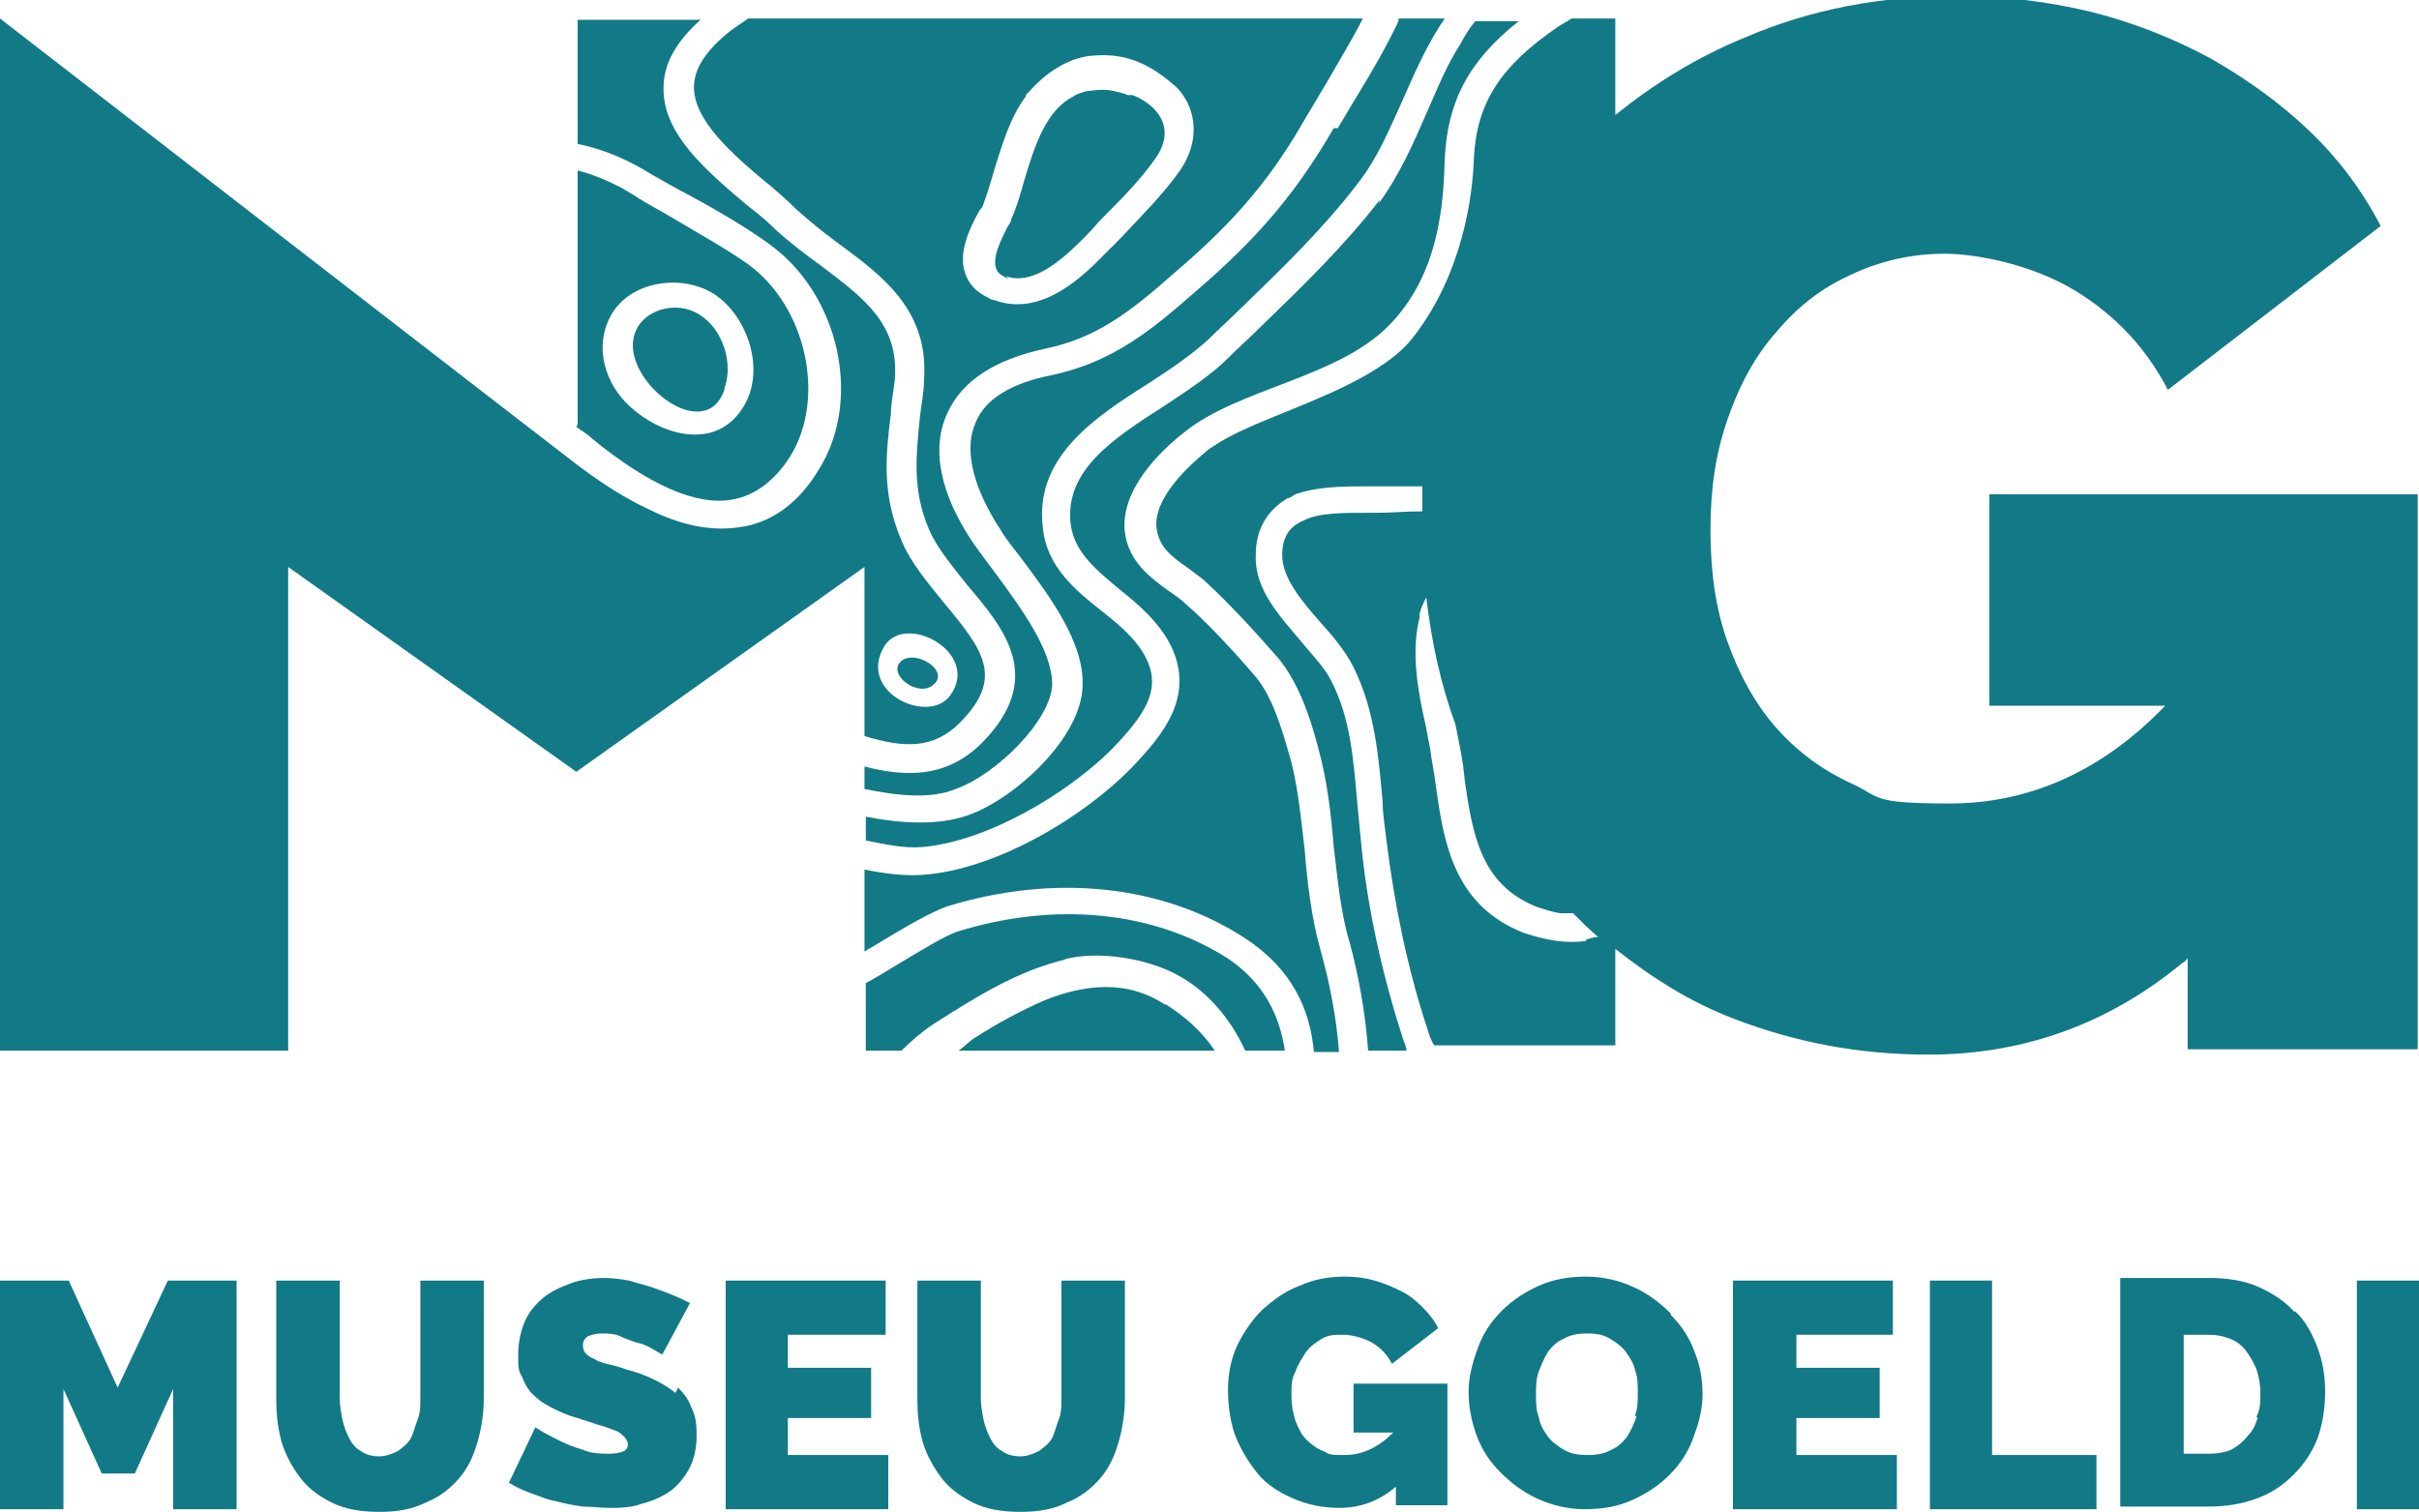 <?xml version="1.0" encoding="UTF-8"?><svg id="Camada_2" xmlns="http://www.w3.org/2000/svg" viewBox="0 0 183 114.4"><defs><style>.cls-1{fill:#127987;}</style></defs><g id="Camada_1-2"><polygon class="cls-1" points="8.9 105 5.2 96.9 0 96.9 0 114.2 4.8 114.2 4.8 105.1 7.7 111.5 10.2 111.5 13.1 105.1 13.1 114.2 17.9 114.2 17.9 96.9 12.7 96.9 8.9 105"/><path class="cls-1" d="m31.8,105.8c0,.6,0,1.1-.2,1.6s-.3,1-.5,1.4-.6.7-1,1c-.4.2-.9.4-1.4.4s-1-.1-1.4-.4c-.4-.2-.7-.6-.9-1-.2-.4-.4-.9-.5-1.4-.1-.5-.2-1.1-.2-1.6v-8.9h-4.8v8.9c0,1.2.1,2.2.4,3.3.3,1,.8,1.9,1.4,2.7.6.8,1.4,1.4,2.4,1.9,1,.5,2.2.7,3.6.7s2.5-.2,3.5-.7c1-.4,1.8-1,2.5-1.8.7-.8,1.1-1.7,1.4-2.7.3-1,.5-2.2.5-3.4v-8.9h-4.8v8.9Z"/><path class="cls-1" d="m51.1,105.4c-.5-.4-1-.7-1.6-1-.6-.3-1.4-.6-2.2-.8-.5-.2-1-.3-1.4-.4-.4-.1-.7-.2-1-.4-.3-.1-.5-.3-.6-.4s-.2-.3-.2-.6.1-.5.4-.7c.3-.1.6-.2,1-.2s1.1,0,1.6.3c.5.2,1,.4,1.5.5.5.2,1,.5,1.5.8l2.1-3.9c-.4-.2-.8-.4-1.3-.6-.5-.2-1-.4-1.6-.6-.6-.2-1.1-.3-1.7-.5-.6-.1-1.2-.2-1.9-.2s-1.7.1-2.5.4c-.8.3-1.5.6-2.1,1.1-.6.5-1.1,1.1-1.4,1.8-.3.7-.5,1.6-.5,2.5s0,1.2.3,1.7c.2.5.4.9.8,1.3.4.4.8.7,1.4,1,.6.3,1.2.6,2,.8.5.2,1,.3,1.5.5.5.1.9.3,1.2.4.4.1.6.3.8.5.2.2.3.4.3.6s-.1.4-.3.5c-.2.1-.6.2-1.1.2s-1.4,0-2-.3c-.7-.2-1.2-.4-1.8-.7-.6-.3-1.2-.6-1.8-1l-2,4.2c.5.3,1.1.6,1.7.8.6.2,1.2.5,1.9.6.7.2,1.3.3,2,.4.7,0,1.3.1,2,.1s1.6,0,2.4-.3c.8-.2,1.5-.5,2.1-.9.6-.4,1.1-1,1.5-1.7.4-.7.6-1.6.6-2.6s-.1-1.5-.4-2.1c-.2-.6-.6-1.1-1-1.5"/><polygon class="cls-1" points="59.6 107.3 65.9 107.3 65.9 103.5 59.6 103.5 59.6 101 67 101 67 96.9 54.9 96.9 54.9 114.2 67.2 114.2 67.2 110.1 59.6 110.1 59.6 107.3"/><path class="cls-1" d="m80.3,105.8c0,.6,0,1.1-.2,1.6s-.3,1-.5,1.4-.6.7-1,1c-.4.2-.9.4-1.4.4s-1-.1-1.4-.4c-.4-.2-.7-.6-.9-1-.2-.4-.4-.9-.5-1.4-.1-.5-.2-1.1-.2-1.6v-8.9h-4.8v8.9c0,1.2.1,2.2.4,3.3.3,1,.8,1.9,1.4,2.7.6.8,1.4,1.4,2.4,1.9,1,.5,2.2.7,3.6.7s2.5-.2,3.5-.7c1-.4,1.8-1,2.5-1.8.7-.8,1.1-1.7,1.4-2.7.3-1,.5-2.2.5-3.4v-8.9h-4.8v8.9Z"/><path class="cls-1" d="m102.4,108.4h3c-1.1,1.1-2.3,1.7-3.7,1.7s-1.1-.1-1.6-.3c-.5-.2-.9-.5-1.3-.9-.4-.4-.6-.9-.8-1.4-.2-.6-.3-1.2-.3-1.9s0-1.3.3-1.8c.2-.6.5-1,.8-1.5.3-.4.7-.7,1.2-1s1-.3,1.6-.3,1.5.2,2.2.6c.7.4,1.2,1,1.5,1.6l3.5-2.7c-.3-.6-.7-1.1-1.2-1.6-.5-.5-1-.9-1.6-1.2-.6-.3-1.3-.6-2-.8-.7-.2-1.5-.3-2.2-.3-1.3,0-2.4.2-3.5.7-1.1.4-2,1.1-2.8,1.8-.8.8-1.4,1.7-1.9,2.7-.5,1.1-.7,2.2-.7,3.4s.2,2.7.7,3.8c.5,1.1,1.1,2,1.8,2.8.8.8,1.7,1.3,2.7,1.7,1,.4,2.1.6,3.2.6,1.6,0,3-.5,4.3-1.6v1.4h3.9v-9.2h-7.1v3.4Z"/><path class="cls-1" d="m123.8,107.2c-.2.6-.4,1-.7,1.5-.3.4-.7.8-1.2,1-.5.3-1.1.4-1.8.4s-1.3-.1-1.8-.4c-.5-.3-.9-.6-1.2-1-.3-.4-.6-.9-.7-1.5-.2-.5-.2-1.1-.2-1.7s0-1.1.2-1.7c.2-.5.4-1,.7-1.5.3-.4.7-.8,1.2-1,.5-.3,1.1-.4,1.8-.4s1.2.1,1.7.4c.5.3.9.6,1.2,1,.3.4.6.9.7,1.4.2.5.2,1.1.2,1.7s0,1.1-.2,1.7m2.7-7.7c-.8-.8-1.7-1.5-2.8-2-1.1-.5-2.3-.8-3.6-.8s-2.5.2-3.6.7c-1.1.5-2,1.1-2.8,1.9-.8.8-1.4,1.7-1.8,2.8-.4,1.1-.7,2.2-.7,3.3s.2,2.2.6,3.3,1,2,1.8,2.8c.8.8,1.7,1.5,2.8,2,1.1.5,2.3.8,3.6.8s2.5-.2,3.6-.7,2-1.1,2.8-1.9c.8-.8,1.4-1.7,1.8-2.8.4-1.1.7-2.1.7-3.3s-.2-2.2-.6-3.2c-.4-1.1-1-2-1.8-2.8"/><polygon class="cls-1" points="135.9 107.3 142.2 107.3 142.2 103.5 135.9 103.5 135.9 101 143.2 101 143.2 96.9 131.1 96.9 131.1 114.2 143.5 114.2 143.5 110.1 135.9 110.1 135.9 107.3"/><polygon class="cls-1" points="150.7 96.9 146 96.9 146 114.2 158.6 114.2 158.6 110.1 150.7 110.1 150.7 96.9"/><path class="cls-1" d="m170.8,107.3c-.2.6-.4,1-.8,1.4-.3.4-.7.7-1.2,1-.5.2-1,.3-1.7.3h-1.9v-9h1.9c.6,0,1.1.1,1.6.3.5.2.9.5,1.2.9.3.4.6.9.8,1.4.2.6.3,1.2.3,1.8s0,1.3-.3,1.8m2.9-7.9c-.7-.8-1.6-1.4-2.7-1.9s-2.4-.7-3.8-.7h-6.7v17.3h6.7c1.3,0,2.5-.2,3.6-.6s2-1,2.8-1.8c.8-.8,1.4-1.7,1.8-2.7.4-1.1.6-2.3.6-3.6s-.2-2.3-.6-3.4c-.4-1-.9-2-1.7-2.7"/><rect class="cls-1" x="178.3" y="96.9" width="4.8" height="17.3"/><path class="cls-1" d="m120,71.2c-1.4.2-2.9,0-4.7-.6-5.4-2.1-6.1-7-6.7-11.3-.1-.9-.3-1.7-.4-2.6-.1-.5-.2-1-.3-1.6-.6-2.6-1.2-5.7-.5-8.4,0,0,0-.2,0-.3.1-.4.3-.8.5-1.2.4,3.4,1.1,6.6,2.2,9.6.1.5.2,1,.3,1.5.1.5.2,1.1.3,1.7,0,.3.1.7.1,1,.6,4.1,1.2,7.9,5.4,9.6.6.2,1.2.4,1.8.5.3,0,.7,0,1,0,0,0,.2.2.2.2.6.6,1.1,1.1,1.7,1.6-.3,0-.6.1-.9.2m45.1,1.8c.2-.1.3-.3.4-.4,0,0,0,0,0,0v6.9h17.4v-42h-32.4v13.1h0v2.9h13.3c-4.7,4.9-10.2,7.4-16.3,7.4s-5.2-.5-7.4-1.5c-2.2-1-4.1-2.4-5.7-4.2-1.6-1.8-2.8-4-3.7-6.5-.9-2.5-1.3-5.3-1.3-8.5s.4-5.8,1.3-8.4c.9-2.6,2.1-4.8,3.7-6.6,1.6-1.9,3.4-3.3,5.6-4.3,2.1-1,4.5-1.6,7.1-1.6s6.8.9,9.9,2.8c3.1,1.9,5.4,4.4,7,7.5l16.1-12.4c-1.4-2.7-3.2-5.1-5.4-7.2-2.2-2.1-4.7-3.9-7.5-5.5-2.8-1.5-5.8-2.7-9-3.5-3.3-.8-6.7-1.2-10.2-1.2-5.7,0-11,1-15.9,3.1-3.7,1.5-6.9,3.5-9.9,5.9V1.4h-3.3c-.3.2-.7.4-1,.6-4.4,3-6.2,5.8-6.4,10-.1,3-.9,8.7-4.5,13.4-1.1,1.5-3,2.7-5,3.7-3.6,1.8-7.9,3.1-10.1,4.6-.3.2-.5.3-.7.5-1.2,1-4,3.5-3.7,5.8.2,1.4,1.1,2.1,2.4,3,.5.4,1,.7,1.5,1.2,1.5,1.4,3.3,3.3,5.3,5.6,1.5,1.8,2.4,4.4,3,6.7.7,2.5,1,5.1,1.2,7.6.3,2.4.5,4.9,1.2,7.2.7,2.6,1.2,5.4,1.4,8.2h2.9c0-.2-.1-.5-.2-.7-1.5-4.6-2.7-9.7-3.2-14.7-.1-1-.2-2.1-.3-3.1-.3-3.4-.5-6.6-2-9.5-.5-1-1.4-1.9-2.3-3-1.6-1.9-3.5-3.9-3.4-6.5,0-2,.9-3.4,2.4-4.3.2,0,.4-.2.6-.3,1.7-.6,3.7-.6,5.5-.6h.5c.8,0,2.1,0,3.6,0,0,.6,0,1.3,0,1.9,0,0-.2,0-.3,0-1,0-2,.1-3,.1h-.5c-2.3,0-4.1,0-5.2.6-1,.4-1.6,1.2-1.6,2.6,0,1.7,1.4,3.4,2.9,5.1,1,1.1,1.9,2.2,2.5,3.4,1.6,3.2,1.9,6.8,2.2,10.2,0,1,.2,2,.3,3,.6,4.8,1.6,9.7,3.1,14.2.1.4.3.9.5,1.2h13.7v-7.3c2.8,2.2,5.6,4,9,5.3,4.7,1.8,9.5,2.7,14.7,2.7,7.3,0,13.8-2.4,19.4-7.1h0Z"/><path class="cls-1" d="m104.4,15.1c-2.7,3.5-5.9,6.6-9,9.6-.8.8-1.7,1.6-2.5,2.4-1.3,1.3-3,2.4-4.8,3.6-3.9,2.5-7.6,4.9-7.1,9,.3,2.1,1.9,3.4,3.7,4.9,1.5,1.2,3,2.5,3.9,4.3,1.8,3.8-.6,6.7-3,9.2-3.6,3.7-10.2,7.7-15.8,8.1-1.4.1-2.9-.1-4.4-.4v6.2c.3-.2.7-.4,1-.6,2.3-1.4,4.1-2.4,5.2-2.8,8.1-2.5,16.3-1.7,22.6,2.4,3.5,2.3,4.9,5.3,5.2,8.6h1.9c-.2-2.6-.7-5.2-1.4-7.7-.7-2.5-1-5.1-1.2-7.6-.3-2.4-.5-5-1.2-7.3-.6-2.1-1.3-4.4-2.6-5.9-1.9-2.2-3.7-4.1-5.2-5.4-.4-.4-.9-.7-1.3-1-1.4-1-3-2.2-3.3-4.4-.4-3.2,2.7-6.2,4.5-7.6,4.1-3.3,11.5-4.1,15.4-8,3.9-3.9,4.2-9.3,4.3-12.7.2-4.3,1.8-7.4,5.6-10.4h-3.3c-.4.5-.8,1.1-1.1,1.7-1.1,1.7-1.8,3.5-2.6,5.3-1,2.3-2,4.6-3.6,6.8"/><path class="cls-1" d="m80.5,72.6c2.5-.7,6.4-.1,8.8,1.3,2.1,1.2,3.8,3.2,4.9,5.6h3c-.4-2.7-1.6-5.1-4.2-6.9-5.7-3.7-13.2-4.4-20.6-2.1-.9.3-2.7,1.4-4.7,2.6-.8.5-1.5.9-2.2,1.3v5.1h2.7c.7-.7,1.5-1.4,2.4-2,3.3-2.1,6.3-4,10-4.9"/><path class="cls-1" d="m46.2,23.9c1.5-2.8,5.9-3.3,8.3-1.3,2.3,1.9,3.4,5.8,1.6,8.4-2.1,3.1-6.1,1.9-8.4-.2-1.9-1.7-2.8-4.5-1.5-6.9m-2.6,8.4c.4.3.8.5,1.2.9,4.3,3.5,7.9,5.1,10.6,4.6,1.7-.3,3.2-1.4,4.4-3.3,2.7-4.4,1.2-11.3-3.2-14.5-1.7-1.2-3.7-2.3-5.7-3.5-1-.6-2-1.1-2.9-1.7-.3-.2-.7-.4-1-.6-1-.5-2.1-1-3.3-1.3v19.2h-.1s0,0,.1,0h0Z"/><path class="cls-1" d="m54.8,29.4c.7-1.9-.1-4.5-1.9-5.6-1.7-1.1-4.3-.4-4.9,1.5-1.1,3.4,5.3,8.5,6.8,4.2"/><path class="cls-1" d="m76.1,20.9c2,.7,4.1-1.1,5.8-2.8.4-.4.8-.8,1.2-1.3,1.5-1.5,3.2-3.2,4.3-4.8.8-1.1.9-2.2.4-3.1-.4-.7-1.1-1.3-2.1-1.7,0,0,0,0,0,0,0,0-.1,0-.2,0-.1,0-.3,0-.4-.1h0c-1.2-.3-1.3-.4-2.9-.2,0,0-.8.2-1,.4-2,1-2.9,3.6-3.7,6.3-.3,1.1-.6,2.1-1,3,0,.2-.2.4-.3.6-.5,1-1.2,2.4-.8,3.2,0,.1.2.4.9.7"/><path class="cls-1" d="m100.9,9.7c-2.8,4.8-5.6,8.2-10.5,12.4-3.1,2.7-6.1,5.3-10.9,6.3-3,.6-5,1.8-5.7,3.6-.9,2-.2,4.9,1.9,8.1.4.7,1,1.4,1.6,2.2,2.1,2.8,4.7,6.3,4.6,9.5,0,4-5.2,8.7-8.7,9.9-2.3.8-5.1.6-7.7.1v1.8c1.5.3,2.9.6,4.2.5,5-.4,11.1-4.1,14.4-7.4,2.5-2.6,3.8-4.5,2.6-6.9-.7-1.4-2-2.5-3.4-3.6-1.9-1.5-4.1-3.3-4.4-6.2-.7-5.4,3.9-8.4,8-11,1.7-1.1,3.3-2.2,4.5-3.3.8-.8,1.7-1.6,2.5-2.4,3.1-3,6.2-6,8.8-9.4,1.5-1.9,2.4-4.1,3.4-6.3.8-1.8,1.6-3.7,2.8-5.6.1-.2.3-.4.4-.6h-3.5c0,0,0,.1,0,.2-.9,1.9-2,3.8-3.1,5.6-.5.8-1,1.7-1.5,2.5"/><path class="cls-1" d="m74,16.2c0-.2.2-.4.3-.5.3-.8.6-1.7.9-2.8.6-1.9,1.2-4,2.4-5.6,0,0,0-.2.2-.3,1.2-1.4,3-2.7,5-2.8,2.6-.2,4.4.8,6.2,2.4.5.5.8,1.1.9,1.3.7,1.6.5,3.4-.7,5.1-1.2,1.7-3,3.5-4.5,5.1-.4.4-.8.8-1.2,1.2-1.3,1.3-4.6,4.8-8.3,3.4-.2,0-.3-.1-.5-.2-.8-.4-1.3-.9-1.6-1.6-.7-1.6.2-3.5.9-4.8m-15.9-2.2c.7.6,1.4,1.2,2.1,1.9,1,.9,2.1,1.8,3.2,2.6,3.4,2.5,6.9,5.1,6.5,10.4,0,.9-.2,1.8-.3,2.7-.3,3-.6,5.6.7,8.6.6,1.4,1.8,2.8,2.9,4.2,2.8,3.3,5.9,7,1.1,11.9-2.7,2.7-5.8,2.6-8.9,1.8v1.7c2.4.5,5,.8,6.9,0,3.1-1.1,7.2-5.2,7.3-7.9,0-2.6-2.3-5.7-4.2-8.3-.6-.8-1.2-1.6-1.7-2.3-2.6-3.8-3.3-7.3-2-10,1.1-2.4,3.6-4,7.3-4.8,3.9-.8,6.4-2.7,9.9-5.8,4.7-4,7.4-7.3,10-11.9.5-.8,1-1.7,1.5-2.5.9-1.6,1.9-3.2,2.7-4.8h-15.8c0,0,0,0,0,0h-30.7c-.4.3-.9.6-1.3.9-1.9,1.5-2.8,2.9-2.8,4.3,0,2.5,2.8,5,5.7,7.4"/><path class="cls-1" d="m88.1,76c-2.9-1.9-6.1-1.5-9.1-.3-1.8.8-3.5,1.7-5.2,2.8-.4.2-.8.7-1.3,1h19.4c-1-1.5-2.3-2.6-3.7-3.5"/><path class="cls-1" d="m70.5,51.9c1.6-1.1-1.4-2.9-2.4-1.8-.9,1,1.3,2.6,2.4,1.8"/><path class="cls-1" d="m66.9,48.9c1.6-2.6,7.3.5,5,3.7-1.6,2.3-7.1-.2-5-3.7m-45.1-6l21.8,15.5,21.8-15.5v12.8c3,.9,5.2,1,7.2-1,3.4-3.4,1.8-5.5-1.2-9.1-1.2-1.5-2.5-3-3.2-4.7-1.5-3.5-1.2-6.5-.8-9.6,0-.8.2-1.7.3-2.6.3-4.2-2.3-6.1-5.6-8.6-1.1-.8-2.3-1.7-3.4-2.7-.6-.6-1.3-1.2-2.1-1.8-3.2-2.7-6.5-5.5-6.4-9,0-1.8,1-3.5,2.8-5.1h-9.3v9.4c2.1.4,4,1.3,5.6,2.3.9.5,1.9,1.1,2.9,1.6,2,1.1,4.1,2.3,5.9,3.6,5.4,3.8,7.2,11.9,3.8,17.2-1.5,2.5-3.6,4-6,4.3-2.1.3-4.3-.1-6.9-1.4-1.7-.8-3.3-1.8-5.3-3.3h0C43.4,35,0,1.4,0,1.4v78.1h21.8v-36.6Z"/></g></svg>